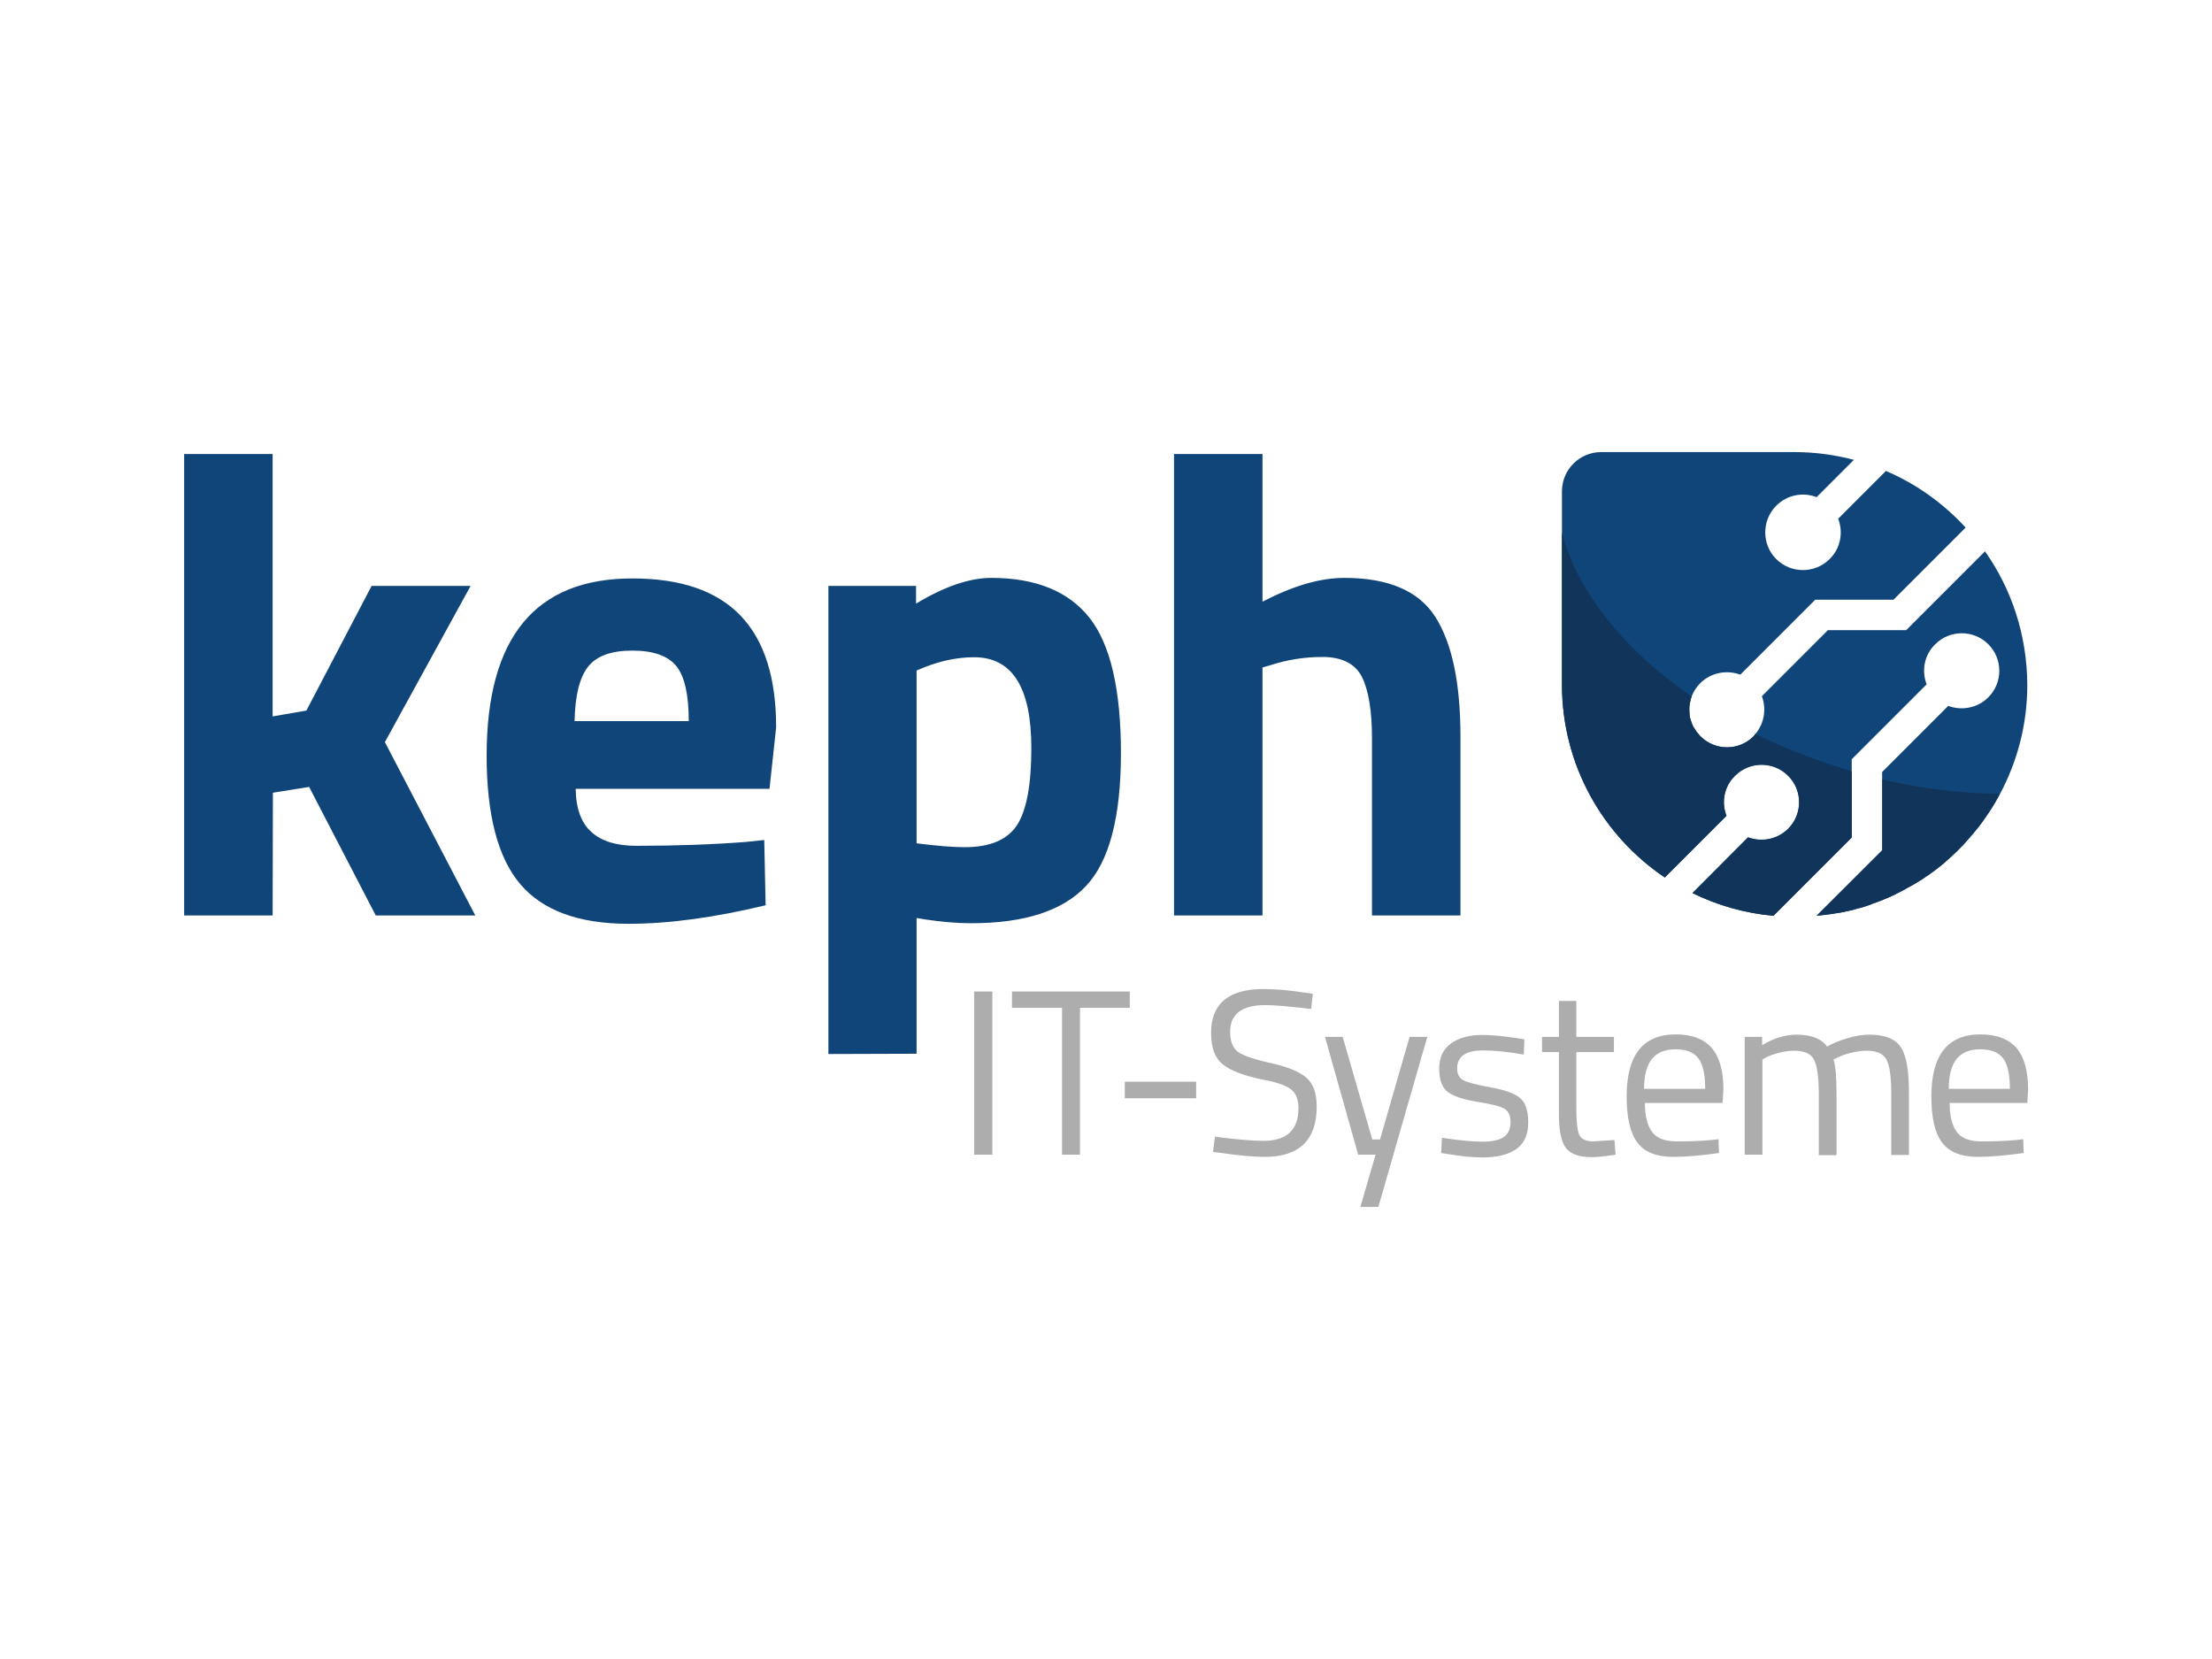 <svg xmlns="http://www.w3.org/2000/svg" viewBox="0 0 800 600"><path d="M98.6 331.1h-32V164.2h32v94.9l12.2-2.1 23.6-45.1h35.8l-31 56.5 32.7 62.7h-36l-24.1-46.5-13.1 2.1-.1 44.4zM214 301c3.7 3.3 9.1 4.9 16.1 4.9 14.8 0 28-.5 39.6-1.4l6.7-.7.5 23.6c-18.3 4.4-34.8 6.7-49.6 6.7-18 0-31-4.8-39.1-14.3-8.1-9.5-12.2-25-12.2-46.5 0-42.8 17.6-64.1 52.7-64.1s52 18 52 53.9l-2.4 22.2h-70.1c.1 7.1 2 12.4 5.8 15.7zm35.1-40.2c0-9.5-1.5-16.2-4.5-19.9-3-3.7-8.3-5.6-15.9-5.6s-12.9 1.9-16 5.8c-3.1 3.9-4.7 10.4-4.9 19.7h41.3zm50.5 120.4V211.9h31.7v6.4c10.3-6.2 19.4-9.3 27.2-9.3 16 0 27.9 4.8 35.5 14.4 7.6 9.6 11.4 26 11.4 49s-4.2 39.1-12.6 48c-8.4 9-22.3 13.5-41.5 13.5-5.3 0-10.9-.5-16.9-1.4l-2.9-.5v49.1l-31.9.1zm52.7-143.5c-5.9 0-11.8 1.2-17.9 3.6l-2.9 1.2V305c7.2.9 13 1.4 17.4 1.4 9.2 0 15.5-2.7 19-8.1 3.4-5.4 5.1-14.6 5.1-27.7 0-22-6.9-32.9-20.7-32.9zm104.3 93.4h-32V164.2h32v53.4c11-5.7 20.8-8.6 29.6-8.6 15.9 0 26.9 4.7 32.9 14.1 6 9.4 9.1 23.8 9.1 43.4v64.6h-32v-63.9c0-10-1.2-17.4-3.6-22.3-2.4-4.8-7.2-7.3-14.3-7.3-6.2 0-12.4.9-18.6 2.9l-3.1.9v89.7z" fill="#104579"/><path d="M352.3 417.6v-59h6.6v59h-6.6zm13.7-53.1v-5.9h42.6v5.9h-18v53.1h-6.5v-53.1H366zm40.8 32.7v-6h25.8v6h-25.8zm50.9-33.7c-8.5 0-12.8 3.2-12.8 9.6 0 3.6 1 6 2.9 7.4 2 1.3 5.9 2.7 11.9 4 6 1.3 10.2 3.1 12.7 5.2s3.8 5.6 3.8 10.5c0 12.1-6.3 18.2-18.8 18.2-4.1 0-9.3-.5-15.6-1.4l-3.1-.4.7-5.5c7.7 1 13.6 1.5 17.6 1.5 8.4 0 12.6-4 12.6-11.8 0-3.2-.9-5.5-2.8-6.9s-5.3-2.6-10.4-3.5c-6.6-1.4-11.4-3.2-14.2-5.5-2.8-2.2-4.2-6-4.2-11.3 0-10.6 6.3-15.9 19-15.9 4.1 0 9.1.4 14.9 1.3l2.9.4-.6 5.5c-7.6-.9-13.2-1.4-16.5-1.4zm21.5 11.5h6.4l10.7 37.1h2.8l10.7-37.1h6.4l-17.7 61.5H492l5.5-18.9h-6.3l-12-42.6zm57.1 4.9c-6.2 0-9.3 2.2-9.3 6.5 0 2 .7 3.4 2.1 4.2 1.4.8 4.7 1.7 9.7 2.6 5.1.9 8.6 2.1 10.7 3.7 2.1 1.6 3.2 4.6 3.2 9s-1.4 7.6-4.2 9.6c-2.8 2-6.9 3.1-12.3 3.1-3.5 0-7.7-.4-12.4-1.2l-2.6-.4.3-5.5c6.5 1 11.4 1.4 14.7 1.4s5.8-.5 7.5-1.6c1.7-1.1 2.6-2.8 2.6-5.3s-.7-4.1-2.2-5c-1.5-.9-4.7-1.7-9.7-2.5-5-.8-8.6-2-10.7-3.5-2.1-1.5-3.2-4.4-3.2-8.5s1.5-7.2 4.4-9.2c2.9-2 6.6-3 11-3 3.5 0 7.8.4 13 1.2l2.4.4-.2 5.5c-6.2-1.1-11.2-1.5-14.8-1.5zm47.4.6h-13.6v20.4c0 4.9.4 8.1 1.1 9.6.7 1.5 2.4 2.3 5.1 2.3l7.6-.5.4 5.3c-3.8.6-6.7.9-8.7.9-4.4 0-7.5-1.1-9.2-3.2-1.7-2.2-2.6-6.3-2.6-12.4v-22.4h-6.1V375h6.1v-13h6.3v13h13.6v5.5zm35.3 31.8l2.5-.3.2 5c-6.5.9-12 1.4-16.6 1.4-6.1 0-10.5-1.8-13-5.3-2.6-3.5-3.8-9.1-3.8-16.6 0-14.9 5.9-22.4 17.8-22.4 5.7 0 10 1.6 12.9 4.8 2.8 3.2 4.3 8.3 4.3 15.1l-.3 4.9h-28.1c0 4.7.9 8.2 2.6 10.5 1.7 2.3 4.7 3.4 8.9 3.4s8.2-.1 12.6-.5zm-2.3-18.5c0-5.2-.8-8.9-2.5-11.1-1.7-2.2-4.4-3.2-8.2-3.2-3.8 0-6.6 1.1-8.5 3.4-1.9 2.3-2.9 5.9-2.9 10.9h22.1zm20.7 23.8H631V375h6.3v3c4.3-2.6 8.4-3.8 12.4-3.8 5.3 0 9 1.4 11.1 4.3 1.9-1.1 4.3-2.1 7.3-3 3-.9 5.6-1.3 7.9-1.3 5.7 0 9.5 1.5 11.5 4.6 2 3 2.9 8.5 2.9 16.4v22.5H684v-22.3c0-5.9-.6-10-1.7-12.1-1.1-2.2-3.5-3.3-7.2-3.3-1.9 0-3.8.3-5.8.8s-3.5 1.1-4.6 1.6l-1.6.8c.7 1.9 1.1 6 1.1 12.4v22.2h-6.4v-22c0-6.1-.6-10.3-1.7-12.5-1.1-2.2-3.5-3.3-7.3-3.3-1.8 0-3.7.3-5.6.8-1.9.5-3.4 1.1-4.4 1.6l-1.4.8v34.4zm91.8-5.3l2.5-.3.2 5c-6.5.9-12 1.4-16.6 1.4-6.1 0-10.5-1.8-13-5.3-2.6-3.5-3.8-9.1-3.8-16.6 0-14.9 5.9-22.4 17.8-22.4 5.7 0 10 1.6 12.9 4.8 2.8 3.2 4.3 8.3 4.3 15.1l-.3 4.9h-28.1c0 4.7.9 8.2 2.6 10.5 1.7 2.3 4.7 3.4 8.9 3.4s8.3-.1 12.6-.5zm-2.3-18.5c0-5.2-.8-8.9-2.5-11.1-1.7-2.2-4.4-3.2-8.2-3.2s-6.6 1.1-8.5 3.4c-1.9 2.3-2.9 5.9-2.9 10.9h22.1z" fill="#adadad"/><path d="M717.9 199.4l-28.5 28.5h-28.3l-23.9 23.9c1.7 4.5.9 9.8-2.3 13.6-.2.3-.5.6-.7.9-5.3 5.3-13.9 5.3-19.2 0-.4-.4-.8-.9-1.2-1.4-.1-.1-.2-.2-.3-.4-.3-.5-.6-.9-.9-1.4 0 0 0-.1-.1-.1-.3-.5-.5-1.1-.7-1.6 0-.1-.1-.2-.1-.3-.2-.5-.3-1.1-.5-1.6v-.1c-.1-.6-.2-1.2-.2-1.8v-.2c-.1-1.2 0-2.5.3-3.7.1-.6.3-1.2.5-1.8.7-1.8 1.7-3.4 3.1-4.8 3.9-3.9 9.6-4.9 14.5-3.1l27.1-27.1h28.3l26.1-26.1c-8-8.7-17.8-15.8-28.9-20.5-.1.1-.1.1-.1.2l-17.1 17.1c1.9 4.9.9 10.7-3.1 14.6-5.3 5.3-14 5.3-19.3 0-5.3-5.3-5.3-14 0-19.3 4-4 9.7-5 14.6-3.1l13.5-13.5c-6.9-1.8-14.1-2.8-21.5-2.8h-69.9c-7.8 0-14.2 6.3-14.2 14.2v69.9c0 29.1 14.8 54.7 37.2 69.8l22.3-22.3c-1.9-4.9-.9-10.6 3.1-14.5 5.3-5.3 13.9-5.3 19.2 0 5.3 5.3 5.3 13.9 0 19.2-3.9 3.9-9.6 4.9-14.5 3.1L612.1 323c9 4.4 18.9 7.3 29.3 8.2l28.3-28.3v-28.3l27.1-27.1c-1.9-4.9-.9-10.6 3.1-14.5 5.3-5.3 13.9-5.3 19.2 0 5.3 5.3 5.3 13.9 0 19.2-3.9 3.9-9.6 4.9-14.5 3.1l-23.9 23.9v28.3L657 331.2c1.2-.1 2.4-.3 3.5-.4.3 0 .6-.1.9-.1 1.1-.2 2.2-.3 3.3-.5h.2c1.1-.2 2.3-.5 3.4-.7.3-.1.6-.1.9-.2 1-.2 1.9-.5 2.9-.8.2 0 .3-.1.5-.1 1.1-.3 2.1-.6 3.2-1 .3-.1.7-.2 1-.4.8-.3 1.7-.6 2.5-.9.2-.1.5-.2.8-.3 1-.4 1.9-.8 2.9-1.2.4-.2.8-.3 1.1-.5.7-.3 1.4-.6 2-1 .4-.2.7-.3 1-.5.9-.4 1.7-.9 2.6-1.4.4-.2.9-.5 1.3-.7.5-.3 1.1-.6 1.6-.9.5-.3 1.1-.7 1.6-1 .7-.4 1.3-.8 2-1.3.5-.3 1-.7 1.5-1 .4-.3.7-.5 1.1-.8 1-.7 2-1.5 3-2.3.2-.1.3-.2.5-.4.5-.4 1.1-.9 1.6-1.4.2-.2.5-.4.7-.6 1.7-1.5 3.4-3.1 5-4.8l.4-.4c1.7-1.8 3.3-3.6 4.8-5.5l.2-.2c1.6-2 3-4 4.4-6.1 1.4-2.1 2.7-4.3 3.9-6.6 6.3-11.8 9.9-25.2 9.9-39.5-.1-18.1-5.7-34.7-15.3-48.3z" fill="#104579"/><path d="M665.1 277.5c-10.7-3.4-20.8-7.4-30.2-12.1-.2.3-.5.6-.7.9-5.3 5.3-13.9 5.3-19.2 0-.4-.4-.8-.9-1.2-1.4-.1-.1-.2-.2-.3-.4-.3-.5-.6-.9-.9-1.4 0 0 0-.1-.1-.1-.3-.5-.5-1.1-.7-1.6 0-.1-.1-.2-.1-.3-.2-.5-.3-1.1-.5-1.6v-.1c-.1-.6-.2-1.2-.2-1.8v-.2c-.1-1.2 0-2.5.3-3.7.1-.6.3-1.2.5-1.8-24.7-17.1-41.6-38.3-46.9-59.4v55c0 29.1 14.8 54.7 37.2 69.8l22.3-22.3c-1.9-4.9-.9-10.6 3.1-14.5 5.3-5.3 13.9-5.3 19.2 0 5.3 5.3 5.3 13.9 0 19.2-3.9 3.9-9.6 4.9-14.5 3.1L612.1 323c9 4.4 18.9 7.3 29.3 8.2l28.3-28.3V279c-1.5-.5-3-1-4.6-1.5zm49.6 22.5l.2-.2c1.6-2 3-4 4.4-6.1 1.4-2.1 2.7-4.3 3.9-6.6-13.5-.1-27.8-1.8-42.4-5.2v25.6L657 331.2c1.2-.1 2.4-.3 3.5-.4.3 0 .6-.1.9-.1 1.1-.2 2.2-.3 3.3-.5h.2c1.1-.2 2.3-.5 3.4-.7.3-.1.6-.1.9-.2 1-.2 1.9-.5 2.9-.8.2 0 .3-.1.5-.1 1.1-.3 2.1-.6 3.2-1 .3-.1.7-.2 1-.4.8-.3 1.7-.6 2.5-.9.2-.1.5-.2.8-.3 1-.4 1.9-.8 2.9-1.2.4-.2.8-.3 1.1-.5.7-.3 1.4-.6 2-1 .4-.2.7-.3 1-.5.9-.4 1.7-.9 2.6-1.4.4-.2.9-.5 1.3-.7.5-.3 1.1-.6 1.6-.9.5-.3 1.1-.7 1.6-1 .7-.4 1.3-.8 2-1.3.5-.3 1-.7 1.5-1 .4-.3.7-.5 1.1-.8 1-.7 2-1.5 3-2.3.2-.1.3-.2.5-.4.5-.4 1.1-.9 1.6-1.4.2-.2.5-.4.7-.6 1.7-1.5 3.4-3.1 5-4.8l.4-.4c1.6-1.9 3.2-3.7 4.7-5.6z" fill="#11345b"/></svg>